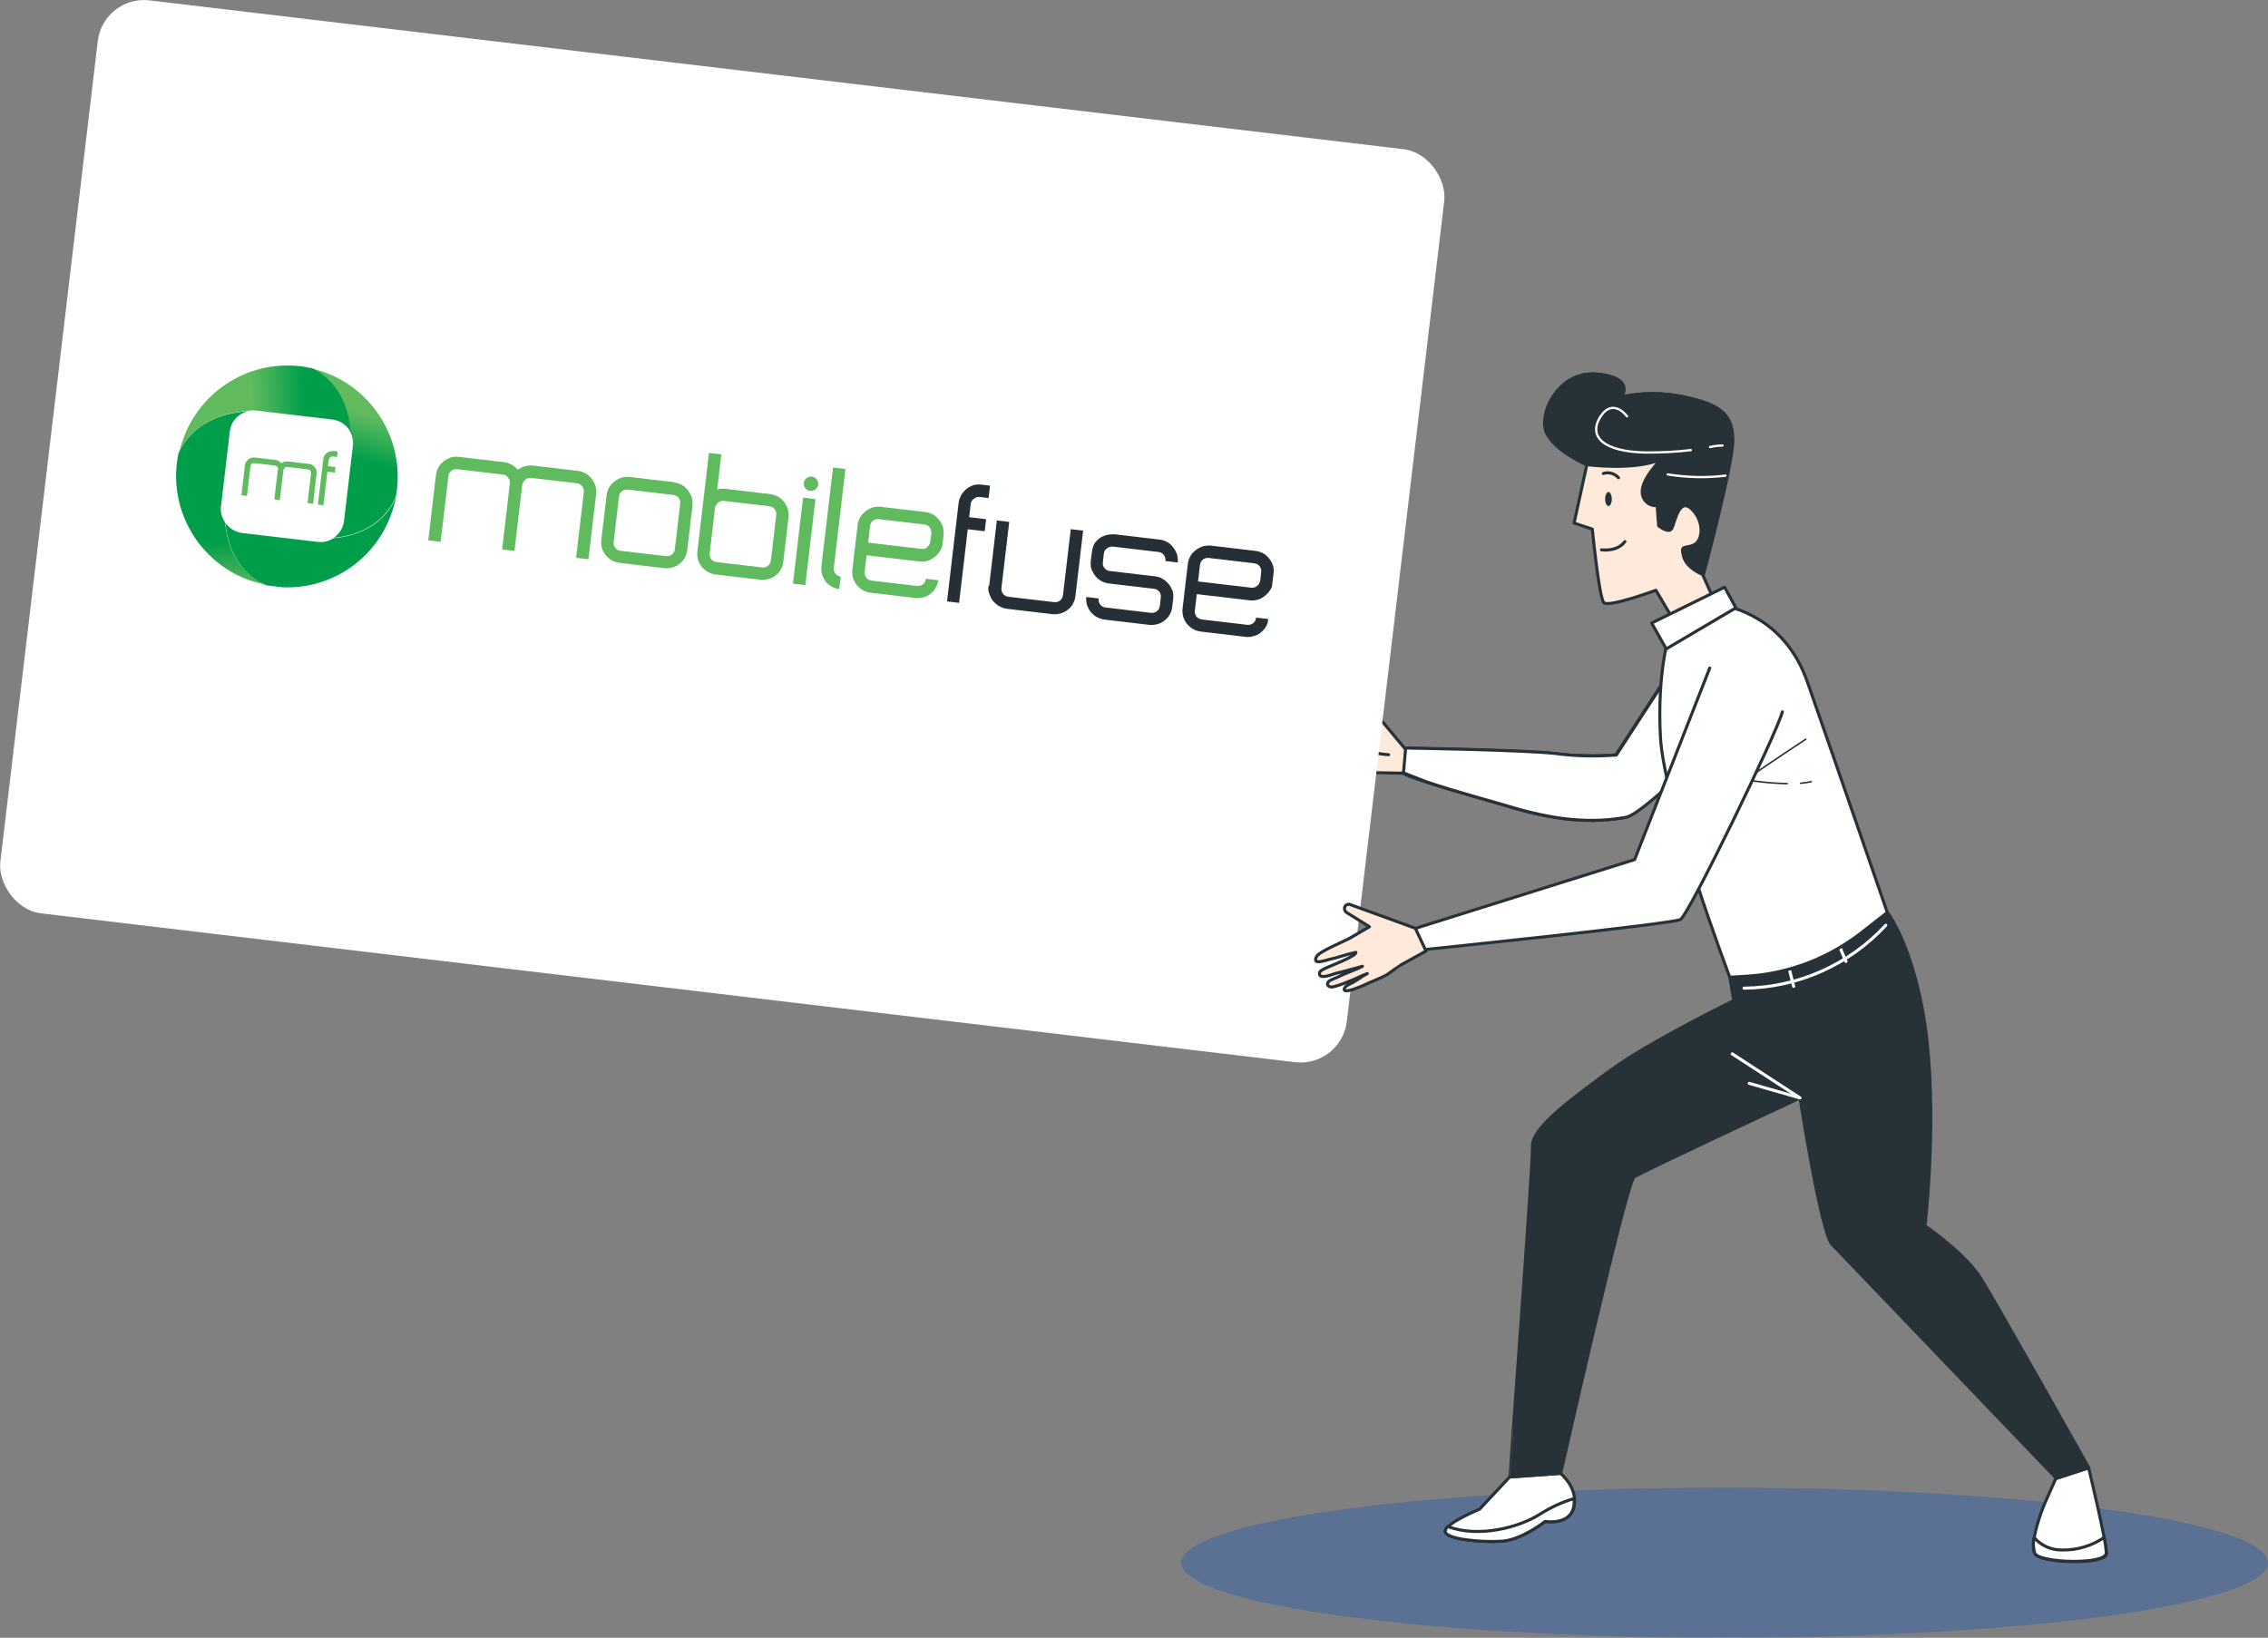 <?xml version="1.0" encoding="UTF-8"?>
<svg xmlns="http://www.w3.org/2000/svg" xmlns:xlink="http://www.w3.org/1999/xlink" viewBox="0 0 828.1 598.16">
  <rect x="0" y="0" width="828.1" height="598.16" fill="#808080" stroke="none"/>
  <defs>
    <style>
      .cls-1 {
        fill: #205bb2;
        opacity: .5;
      }

      .cls-1, .cls-2, .cls-3, .cls-4, .cls-5, .cls-6, .cls-7, .cls-8, .cls-9, .cls-10, .cls-11 {
        stroke-width: 0px;
      }

      .cls-1, .cls-12 {
        isolation: isolate;
      }

      .cls-13, .cls-3, .cls-14, .cls-15, .cls-16 {
        fill: none;
      }

      .cls-13, .cls-14, .cls-15, .cls-16, .cls-17, .cls-18, .cls-19 {
        stroke-linecap: round;
        stroke-linejoin: round;
      }

      .cls-13, .cls-15, .cls-17, .cls-18, .cls-19 {
        stroke-width: 1.11px;
      }

      .cls-13, .cls-16 {
        stroke: #fff;
      }

      .cls-2 {
        fill: #5fbb5e;
      }

      .cls-14 {
        stroke-width: .56px;
      }

      .cls-14, .cls-15, .cls-17, .cls-18, .cls-19 {
        stroke: #263238;
      }

      .cls-16 {
        stroke-width: .83px;
      }

      .cls-4 {
        fill: url(#linear-gradient);
      }

      .cls-5 {
        fill: #262f35;
      }

      .cls-6, .cls-18 {
        fill: #263238;
      }

      .cls-17, .cls-7 {
        fill: #fee9db;
      }

      .cls-20, .cls-19, .cls-11 {
        fill: #fff;
      }

      .cls-21 {
        clip-path: url(#clippath-7);
      }

      .cls-22 {
        clip-path: url(#clippath-8);
      }

      .cls-23 {
        clip-path: url(#clippath-6);
      }

      .cls-24 {
        clip-path: url(#clippath-5);
      }

      .cls-25 {
        clip-path: url(#clippath-9);
      }

      .cls-26 {
        clip-path: url(#clippath-12);
      }

      .cls-27 {
        clip-path: url(#clippath-10);
      }

      .cls-28 {
        clip-path: url(#clippath-11);
      }

      .cls-8 {
        fill: url(#linear-gradient-4);
      }

      .cls-9 {
        fill: url(#linear-gradient-2);
      }

      .cls-10 {
        fill: url(#linear-gradient-3);
      }

      .cls-29 {
        mix-blend-mode: multiply;
        opacity: .77;
      }
    </style>
    <clipPath id="clippath-5">
      <rect class="cls-3" x="223.91" y="-8.37" width="81.06" height="402.28" transform="translate(42.08 432.87) rotate(-83.29)"/>
    </clipPath>
    <clipPath id="clippath-6">
      <rect class="cls-3" x="223.91" y="-8.37" width="81.06" height="402.28" transform="translate(42.08 432.87) rotate(-83.29)"/>
    </clipPath>
    <clipPath id="clippath-7">
      <rect class="cls-3" x="223.91" y="-8.37" width="81.06" height="402.28" transform="translate(42.08 432.87) rotate(-83.29)"/>
    </clipPath>
    <clipPath id="clippath-8">
      <path class="cls-3" d="M65.24,165.53c.15-1.31.53-2.47.92-3.75-.76,2.32-1.29,4.79-1.58,7.29-2.28,19.38,9.49,37.16,27.24,43.11.59.07,1.04.36,1.52.42,1.28.39,2.57.66,3.87.94-3.69-1.4-13.56-6.66-15.04-22.75-1.13-1.7-1.73-3.7-1.5-5.72l3.25-27.59c.42-3.57,3.03-6.27,6.27-7.22-16.76,1.04-23.09,10.78-25.08,15.37l.13-.1Z"/>
    </clipPath>
    <linearGradient id="linear-gradient" x1="-4792.69" y1="-1251.41" x2="-4790.18" y2="-1251.41" gradientTransform="translate(26349.86 -119756.55) rotate(-92.29) scale(24.8)" gradientUnits="userSpaceOnUse">
      <stop offset="0" stop-color="#61bb5e"/>
      <stop offset=".5" stop-color="#61bb5e"/>
      <stop offset=".8" stop-color="#009e4b"/>
      <stop offset="1" stop-color="#009e4b"/>
    </linearGradient>
    <clipPath id="clippath-9">
      <path class="cls-3" d="M127.88,157.71c.78,1.54,1.18,3.27.97,5.06l-3.25,27.59c-.29,2.5-1.75,4.62-3.73,6.07,15.98-1.62,21.24-11.48,22.63-15.06-.41,2.48-1.04,4.7-1.91,7.01,1.2-2.99,1.94-6.28,2.34-9.61,2.43-20.69-11.25-39.66-31.09-44.16,4.56,2.22,12.79,8.14,13.9,23.22l.13-.1Z"/>
    </clipPath>
    <linearGradient id="linear-gradient-2" x1="-4519.1" y1="-1642.29" x2="-4516.58" y2="-1642.29" gradientTransform="translate(-62685.46 87609.02) rotate(105.71) scale(22.4)" xlink:href="#linear-gradient"/>
    <clipPath id="clippath-10">
      <path class="cls-3" d="M122,196.44c-1.7,1.13-3.7,1.73-5.96,1.47l-27.59-3.25c-2.62-.31-4.74-1.76-6.19-3.74,1.6,16.1,11.35,21.35,15.04,22.75-2.14-.25-3.99-.95-5.97-1.55,2.78.93,5.7,1.76,8.79,2.12,16.65,1.96,32.11-6.47,39.86-20.14,2.14-3.85,3.73-8.12,4.62-12.6-1.39,3.57-6.65,13.44-22.63,15.06v-.12Z"/>
    </clipPath>
    <linearGradient id="linear-gradient-3" x1="-4828.07" y1="-1553.87" x2="-4825.56" y2="-1553.87" gradientTransform="translate(-109117.95 -49738.91) rotate(-173.29) scale(23.7)" xlink:href="#linear-gradient"/>
    <clipPath id="clippath-11">
      <path class="cls-3" d="M65.24,165.53c1.99-4.59,8.32-14.33,25.08-15.37,1.13-.35,2.21-.34,3.4-.2l27.59,3.25c2.97.35,5.3,2.07,6.7,4.53-1.12-15.08-9.46-21-13.9-23.22-1.53-.3-2.94-.59-4.37-.76-21.05-2.48-40.06,11.56-44.38,31.91l-.1-.13Z"/>
    </clipPath>
    <linearGradient id="linear-gradient-4" x1="-4466.37" y1="-1252.73" x2="-4463.73" y2="-1252.73" gradientTransform="translate(110625.52 26450.9) rotate(-2.29) scale(24.5)" xlink:href="#linear-gradient"/>
    <clipPath id="clippath-12">
      <rect class="cls-3" x="223.91" y="-8.37" width="81.06" height="402.28" transform="translate(42.08 432.87) rotate(-83.29)"/>
    </clipPath>
  </defs>
  <g class="cls-12">
    <g id="Layer_1" data-name="Layer 1">
      <g>
        <g id="freepik--Ground--inject-9" class="cls-29">
          <ellipse class="cls-1" cx="629.7" cy="570.73" rx="198.4" ry="27.42"/>
        </g>
        <path class="cls-17" d="M474.7,269.74c.44-.56,1.44-.44,2-.44,1.44,0,12.99,2,13.1.56-4.66-1.44-6.66-1.67-9.44-2.55-1.22-.44-6.99-1.22-3.77-3.33,1.67-1.11,11.21.22,13.55.33h8.55s-4.77-8.77-4.77-8.77c-.22-.89.22-1.78,1.11-2.11.56-.11,1-.11,1.44.22l16.43,19.65s42.97.67,54.74,2c7.44.78,14.88,1,22.32.44l21.87-33.64,10.55,31.86s-22.87,23.43-28.98,24.54c-15.99,2.89-30.53-.22-45.74-4.89-2.78-.89-35.53-9.88-35.42-11.44v.22l-10.99-.22s-5.22.44-5.66.44c-3.22,0-6.66-.78-9.77-.89-1,0-8.88-1-6-2.66,1.22-.33,2.44-.33,3.66-.11,2.33,0,3.66-.22,6.11-.11-2.89-.56-4.77-.44-7.66-1-2-.22-3.89-.67-5.77-1.22-1.67-.67-1.55-2.22.11-2.44,1.22,0,2.33.11,3.55.33,2.78.11,6.88,1,9.66,1.11-3.33-1-6.66-1.78-9.99-2.78-1.11-.33-6.66-1-4.77-3.11Z"/>
        <path class="cls-15" d="M498.91,264.3s-.78,6.33-.78,8.55,8.88,2.78,8.88,2.78"/>
        <path class="cls-11" d="M590.17,275.74l21.87-33.64,10.55,31.86s-22.87,23.43-28.98,24.54c-15.99,2.89-30.53-.22-45.74-4.89-1.89-.56-17.32-4.77-27.09-8.1l-7.99-3.11c-.22-.11-.33-.22-.33-.33l.78-8.88s42.97.67,54.74,2c7.22,1,14.66,1.11,22.21.56Z"/>
        <path class="cls-15" d="M590.17,275.74l21.87-33.64,10.55,31.86s-22.87,23.43-28.98,24.54c-15.99,2.89-30.53-.22-45.74-4.89-1.89-.56-17.32-4.77-27.09-8.1l-7.99-3.11c-.22-.11-.33-.22-.33-.33l.78-8.88s42.97.67,54.74,2c7.22,1,14.66,1.11,22.21.56Z"/>
        <path class="cls-7" d="M579.4,169.71l-4.66,21.32,6.66,2.22s2.44,25.09,4.22,26.87c1.78,1.78,18.99-4.55,18.99-4.55l7.88,13.32,14.54-6.99-5.33-11.99s10.88-40.19,10.77-49.63c-.11-9.44-5.22-12.66-17.54-15.32-7.66-1.67-15.43-1.67-23.09,0,0,0,5.11-6.88-8.33-8.33-13.43-1.44-20.65,12.1-19.43,19.54,1.33,7.55,15.32,13.55,15.32,13.55Z"/>
        <path class="cls-15" d="M579.4,169.71l-4.66,21.32,6.66,2.22s2.44,25.09,4.22,26.87c1.78,1.78,18.99-4.55,18.99-4.55l7.88,13.32,14.54-6.99-5.33-11.99s10.88-40.19,10.77-49.63c-.11-9.44-5.22-12.66-17.54-15.32-7.66-1.67-15.43-1.67-23.09,0,0,0,5.11-6.88-8.33-8.33-13.43-1.44-20.65,12.1-19.43,19.54,1.33,7.55,15.32,13.55,15.32,13.55Z"/>
        <path class="cls-18" d="M632.69,160.38c-.11-9.44-5.22-12.66-17.54-15.32-7.66-1.67-15.43-1.67-23.09,0,0,0,5.11-6.88-8.33-8.33-13.43-1.44-20.65,12.1-19.43,19.54,1.22,7.44,15.1,13.43,15.1,13.43,0,0,17.54,2.33,27.2-2,0,0-7.33,7.11-6.99,12.21.11,2.78,2.44,4.89,5.11,4.77h.33s.56,7.33.56,7.33c0,0,3.66,3,4.77,1,1.11-1.89,2.55-11.66,7.33-7.11,4.77,4.66,4,11.66.78,13.1-3.22,1.55-5-.33-3.77,4.22,1.22,4.55,7.22,6.66,7.22,6.66,0,0,10.88-40.19,10.77-49.52Z"/>
        <path class="cls-16" d="M624.37,163.27c1.55-.33,3-.56,4.55-.56"/>
        <path class="cls-16" d="M594.06,152.06s-5.11-7.11-9.77.22c-4.55,7.33,1.44,12.77,16.76,12.99,5.44,0,10.88-.22,16.32-.89"/>
        <path class="cls-16" d="M608.93,173.26c6.99,1.11,14.1,1.33,21.09.44"/>
        <path class="cls-19" d="M551.2,539.42l-1.33,1.44-9.66,10.33s-12.32,5-12.43,7.99c-.11,3,13.77,4.22,20.87,3.66,7.11-.56,15.65-7.22,15.65-7.22,0,0,8.99,1.55,10.44-5.44,1.44-6.99-5-12.1-5-12.1l-18.54,1.33Z"/>
        <path class="cls-19" d="M564.19,555.63s-8.44,6.66-15.65,7.22c-7.11.56-21.09-.67-20.87-3.66.11-.67.44-1.22,1-1.67,11.21,4.22,26.09.33,33.64-4.55,3.89-2.44,8.1-4.44,12.43-5.66.11,1,0,1.89-.11,2.89-1.33,6.99-10.44,5.44-10.44,5.44Z"/>
        <path class="cls-19" d="M762.59,535.98s6.55,27.2,6.55,31.42-24.43,3.55-26.2,0c-1.78-3.55,1.78-14.32,4.22-19.65,2.44-5.33,3.44-7.77,3.44-7.77l11.99-4Z"/>
        <path class="cls-19" d="M742.94,567.29c-.56-1.89-.67-3.89-.22-5.77,2.55,3,6.33,4.66,10.33,4.55,5.44.11,10.77-1.55,15.21-4.55.44,1.89.67,3.77.78,5.66.11,4.33-24.31,3.77-26.09.11Z"/>
        <path class="cls-18" d="M559.53,418.63c-.22-6.66,13.55-16.76,28.2-27.53,14.66-10.77,45.3-25.65,45.3-25.65l-1.44-8.55,57.62-23.54s8.1,10.33,12.77,35.64c5.55,30.2,1.89,69.72.89,78.72,1.33.89,14.99,10.44,20.54,19.43,5.88,9.44,39.3,68.95,39.3,68.95l-11.99,3.89-.56-.78s-77.27-80.6-81.27-84.82c-4-4.22-11.66-53.4-11.66-53.4,0,0-57.84,26.98-60.62,28.87s-26.76,108.25-26.76,108.25l-18.54,1.33c-.11,0,8.44-114.25,8.22-120.8Z"/>
        <polyline class="cls-13" points="632.47 384.88 657.23 400.98 638.69 395.65"/>
        <path class="cls-13" d="M636.8,360.9c19.65-.22,38.41-8.55,51.74-22.98"/>
        <line class="cls-13" x1="653.23" y1="353.57" x2="654.9" y2="360.23"/>
        <line class="cls-13" x1="671.44" y1="345.13" x2="674" y2="351.12"/>
        <path class="cls-11" d="M609.6,231.44s-4.66,13.77-3.33,37.86c1.33,24.09,25.31,87.6,25.31,87.6l5.44-.33c15.43-.78,30.2-6.33,42.41-15.77l9.66-7.55s-21.09-61.18-29.2-84.27c-8.1-23.09-26.87-27.2-32.42-28.42-5.44-1.22-17.99,7.55-17.88,10.88Z"/>
        <path class="cls-15" d="M609.6,231.44s-4.66,13.77-3.33,37.86c1.33,24.09,25.31,87.6,25.31,87.6l5.44-.33c15.43-.78,30.2-6.33,42.41-15.77l9.66-7.55s-21.09-61.18-29.2-84.27c-8.1-23.09-26.87-27.2-32.42-28.42-5.44-1.22-17.99,7.55-17.88,10.88Z"/>
        <path class="cls-14" d="M638.02,284.29s14.32-9.77,21.32-14.32"/>
        <path class="cls-14" d="M657.45,286.06c1.33-.11,2.55-.33,3.89-.56"/>
        <path class="cls-14" d="M634.25,284.18c6,1.22,12.1,1.89,18.32,2"/>
        <polygon class="cls-19" points="629.7 214.45 603.05 227.55 608.38 236.99 633.8 222 629.7 214.45"/>
        <path class="cls-11" d="M650.79,259.97c-2.11,7.99-34.2,74.17-37.19,75.83-3,1.67-93.37,10.99-93.37,10.99l-3.66-7.66,80.27-25.2,27.42-69.95"/>
        <path class="cls-15" d="M650.79,259.97c-2.11,7.99-34.2,74.17-37.19,75.83-3,1.67-93.37,10.99-93.37,10.99l-3.66-7.66,80.27-25.2,27.42-69.95"/>
        <path class="cls-6" d="M588.51,182.25c0,1.44-.56,2.55-1.22,2.55s-1.22-1.11-1.22-2.55c0-1.44.56-2.55,1.22-2.55s1.22,1.22,1.22,2.55Z"/>
        <path class="cls-15" d="M584.73,200.8s5.66.89,8.55-3"/>
        <path class="cls-15" d="M585.4,172.93c2-.67,4.22,0,5.55,1.55"/>
        <rect class="cls-20" x="16.18" y="26.13" width="495.07" height="335.77" rx="16.98" ry="16.98" transform="translate(502.73 417.78) rotate(-173.23)"/>
        <path class="cls-17" d="M520.67,347.35l-3.89-8.33-24.09-8.77c-.89-.11-1.78.56-1.78,1.44,0,.56.11,1,.56,1.44l8.55,5.33-7.44,4.33c-2.11,1.11-10.99,4.77-11.88,6.55-1.78,3.44,3.55,1.22,4.89,1,2.78-.56,4.66-1.44,9.44-2.55.67,1.33-10.33,5.33-11.66,6.11-.56.33-1.44.67-1.55,1.33-.56,2.78,4.55.67,5.66.33,3.33-.78,6.66-1.78,9.99-2.66-2.44,1.33-6.44,2.55-8.88,3.89-1.11.44-2.22.89-3.22,1.44-1.33,1-.56,2.44,1.22,2.22,1.89-.44,3.77-1.11,5.55-1.89,2.78-1,4.33-2,7.11-3-2.11,1.11-3.11,2-5.22,3.22-.78.44-2.55,1.11-3,1.89-1.67,2.89,5.66-.33,6.55-.67,2.89-1.44,6.22-2.55,8.99-4.11.33-.22,4.55-3.33,4.66-3.33l9.44-5.22Z"/>
      </g>
      <g>
        <g class="cls-24">
          <path class="cls-2" d="M186.2,176.39c.08-.71-.2-1.35-.73-2.01-.41-.65-1.09-.97-1.92-1.07l-16.53-1.95c-.83-.1-1.57.06-2.24.58s-.99,1.21-1.08,2.04l-2.81,23.9-4.52-.53,2.81-23.9c.13-1.07.48-1.99.93-2.78.47-.91,1.15-1.55,1.83-2.2.78-.51,1.57-1.02,2.57-1.38.99-.24,1.97-.37,3.04-.24l16.53,1.95c1.07.13,1.99.48,2.78.93.91.47,1.55,1.15,2.2,1.83.78-.51,1.57-1.02,2.56-1.27s1.97-.37,2.92-.26l16.53,1.95c1.07.13,1.99.48,2.78.93.91.47,1.55,1.15,2.18,1.94.63.8,1.02,1.57,1.38,2.57s.37,1.97.26,2.92l-2.81,23.9-4.52-.53,2.81-23.9c.1-.83-.06-1.57-.58-2.24s-1.21-.99-2.04-1.08l-16.53-1.95c-.83-.1-1.57.06-2.12.59s-.97,1.09-1.18,1.79l-2.85,24.26-4.52-.53,2.85-24.26h0ZM246.25,176.23c1.07.13,1.99.48,2.78.93.91.47,1.55,1.15,2.18,1.94.51.78,1.02,1.57,1.38,2.57.24.99.37,1.97.26,2.92l-1.93,16.41c-.13,1.07-.48,1.99-.93,2.78-.47.91-1.15,1.55-1.94,2.18-.68.64-1.57,1.02-2.56,1.27s-1.97.37-2.92.26l-16.41-1.93c-1.07-.13-1.99-.48-2.78-.93-.91-.47-1.55-1.15-2.2-1.83-.52-.66-1.02-1.57-1.38-2.57-.24-.99-.37-1.97-.26-2.92l1.95-16.53c.13-1.07.48-1.99.93-2.78s1.15-1.55,1.94-2.18c.66-.52,1.57-1.02,2.57-1.38.99-.24,1.97-.37,2.92-.26l16.41,1.93h0v.12ZM248.35,184.07c.1-.83-.06-1.57-.58-2.24s-1.21-.99-2.04-1.08l-16.41-1.93c-.83-.1-1.57.06-2.24.58s-.99,1.21-1.08,2.04l-1.93,16.41c-.1.83.06,1.57.58,2.24s1.21.99,2.04,1.08l16.41,1.93c.83.1,1.57-.06,2.24-.58s.99-1.21,1.08-2.04l1.93-16.41ZM281.32,180.47c1.07.13,1.87.46,2.78.93s1.55,1.15,2.18,1.94c.52.66,1.02,1.57,1.38,2.57.24.99.37,1.97.26,2.92l-1.93,16.41c-.13,1.07-.48,1.99-.93,2.78-.47.91-1.15,1.55-1.94,2.18-.68.64-1.57,1.02-2.56,1.27s-1.85.38-2.92.26l-16.41-1.93c-1.07-.13-1.99-.48-2.78-.93-.91-.47-1.55-1.15-2.2-1.83-.52-.66-1.02-1.57-1.38-2.57-.24-.99-.37-1.97-.26-2.92l4.25-36.15,4.52.53-1.51,12.84c.87-.26,1.97-.37,3.04-.24l16.41,1.93h0ZM283.42,188.19c.1-.83-.06-1.57-.58-2.24s-1.21-.99-2.04-1.08l-16.41-1.93c-.83-.1-1.45.07-2.12.59s-.97,1.09-1.19,1.91l-1.95,16.53c-.1.83.06,1.57.58,2.24s1.21.99,2.04,1.08l16.41,1.93c.83.1,1.57-.06,2.24-.58s.99-1.21,1.08-2.04l1.93-16.41h0ZM293.22,181.75l4.52.53-3.69,31.39-4.52-.53,3.69-31.39ZM298.73,176.98c-.17,1.43-1.5,2.48-2.92,2.31s-2.48-1.5-2.31-2.92,1.5-2.48,2.92-2.31,2.48,1.5,2.31,2.92M308.7,171.16l-4.25,36.15c-.1.83.06,1.57.59,2.12.41.65,1.09.97,1.91,1.19l-.53,4.52c-1.07-.13-1.87-.46-2.78-.93s-1.55-1.15-2.2-1.83c-.51-.78-1.01-1.69-1.27-2.56-.24-.99-.37-1.97-.26-2.92l4.25-36.15,4.52.53v-.12ZM337.93,187.01c1.07.13,1.99.48,2.78.93.91.47,1.55,1.15,2.18,1.94s1.02,1.57,1.38,2.57c.24.99.37,1.97.26,2.92l-.41,3.45c-.13,1.07-.46,1.87-1.04,2.65s-1.13,1.43-1.93,2.06-1.57,1.02-2.44,1.28c-.87.26-1.85.38-2.92.26l-19.38-2.28-.7,5.95c-.1.83.06,1.57.58,2.24s1.21.99,2.04,1.08l16.41,1.93c.83.1,1.57-.06,2.24-.58s.99-1.21,1.08-2.04l4.52.53c-.13,1.07-.48,1.99-.93,2.78-.47.91-1.15,1.55-1.94,2.18-.68.64-1.57,1.02-2.56,1.27s-1.97.37-2.92.26l-16.41-1.93c-1.07-.13-1.99-.48-2.78-.93-.91-.47-1.55-1.15-2.2-1.83-.52-.66-1.02-1.57-1.38-2.57-.24-.99-.37-1.97-.26-2.92l1.95-16.53c.13-1.07.48-1.99.93-2.78s1.15-1.55,1.94-2.18c.66-.52,1.57-1.02,2.57-1.38.99-.24,1.97-.37,2.92-.26l16.41,1.93h0ZM340.02,194.86c.1-.83-.06-1.57-.58-2.24s-1.21-.99-2.04-1.08l-16.41-1.93c-.83-.1-1.57.06-2.24.58s-.99,1.21-1.08,2.04l-.7,5.95,19.38,2.28c.83.1,1.57-.06,2.12-.59.66-.52.97-1.09,1.19-1.91l.36-3.09h0Z"/>
        </g>
        <g class="cls-23">
          <path class="cls-5" d="M345.77,219.76l4.25-36.15c.13-1.07.46-1.87.93-2.78s1.15-1.55,1.83-2.2c.66-.52,1.57-1.02,2.46-1.4.87-.26,1.85-.38,2.8-.27l3.45.41-.53,4.52-3.33-.39c-.83-.1-1.47.19-2.13.71s-.97,1.09-1.07,1.92l-.56,4.76,6.18.73-.52,4.4-6.18-.73-3.16,26.87-4.52-.53.1.13ZM361.16,213.98l2.81-23.9,4.52.53-2.83,24.02c-.1.83.06,1.57.58,2.24s1.21.99,2.04,1.08l16.53,1.95c.83.1,1.57-.06,2.24-.58s.99-1.21,1.08-2.04l2.83-24.02,4.52.53-2.83,24.02c-.13,1.07-.48,1.99-.93,2.78-.47.91-1.15,1.55-1.94,2.18s-1.69,1.01-2.56,1.27c-.99.24-1.97.37-2.92.26l-16.53-1.95c-1.07-.13-1.99-.48-2.9-.94s-1.55-1.15-2.2-1.83-1.02-1.57-1.38-2.57c-.48-1.02-.49-1.99-.36-3.06M423.24,216.1c-.52-.66-1.09-.97-1.92-1.07l-16.53-1.95c-1.07-.13-1.87-.46-2.78-.93-.79-.45-1.55-1.15-2.08-1.81s-1.02-1.57-1.4-2.46c-.26-.87-.38-1.85-.26-2.92l.38-3.21c.21-1.78.75-3.29,1.69-4.14.84-.99,1.87-1.59,2.88-1.95,1.14-.47,2.48-.55,3.8-.52l16.41,1.93c1.07.13,1.99.48,2.78.93.91.47,1.55,1.15,2.18,1.94.52.66,1.02,1.57,1.38,2.57.24.99.37,1.97.26,2.92l-4.52-.53c.1-.83-.06-1.57-.58-2.24s-1.21-.99-2.04-1.08l-16.41-1.93c-.59-.07-1.08,0-1.59.17-.38.2-.78.51-1.18.83-.28.33-.59.9-.67,1.61l-.36,3.09c-.1.83.06,1.57.59,2.12.52.66,1.09.97,1.92,1.07h0l16.53,1.95c1.07.13,1.89.34,2.78.93.91.47,1.55,1.15,2.2,1.83.63.8,1.02,1.57,1.4,2.46.26.87.38,1.85.26,2.92l-.36,3.09c-.13,1.07-.48,1.99-.93,2.78-.47.91-1.15,1.55-1.94,2.18-.66.52-1.57,1.02-2.56,1.27s-1.97.37-2.92.26l-16.41-1.93c-1.07-.13-1.99-.48-2.78-.93-.91-.47-1.55-1.15-2.2-1.83-.52-.66-1.02-1.57-1.38-2.57-.24-.99-.37-1.97-.26-2.92l4.52.53c-.1.83.06,1.57.58,2.24s1.21.99,2.04,1.08l16.41,1.93c.83.1,1.57-.06,2.24-.58s.99-1.21,1.08-2.04l.36-3.09c.1-.83-.19-1.47-.59-2.12M458.5,201.2c1.07.13,1.99.48,2.78.93.91.47,1.55,1.15,2.18,1.94s1.02,1.57,1.38,2.57c.24.99.37,1.97.26,2.92l-.41,3.45c-.13,1.07-.46,1.87-1.04,2.65s-1.13,1.43-1.93,2.06-1.57,1.02-2.44,1.28c-.87.26-1.85.38-2.92.26l-19.38-2.28-.7,5.95c-.1.83.06,1.57.58,2.24s1.21.99,2.04,1.08l16.41,1.93c.83.1,1.57-.06,2.24-.58s.99-1.21,1.08-2.04l4.52.53c-.13,1.07-.48,1.99-.93,2.78-.47.91-1.15,1.55-1.94,2.18-.68.64-1.57,1.02-2.56,1.27-1.01.36-1.97.37-2.92.26l-16.41-1.93c-1.07-.13-1.99-.48-2.78-.93-.91-.47-1.55-1.15-2.2-1.83-.52-.66-1.02-1.57-1.38-2.57-.24-.99-.37-1.97-.26-2.92l1.95-16.53c.13-1.07.48-1.99.93-2.78.47-.91,1.15-1.55,1.94-2.18.66-.52,1.57-1.02,2.57-1.38.99-.24,1.97-.37,2.92-.26l16.41,1.93h0ZM460.48,209.03c.1-.83-.06-1.57-.58-2.24s-1.21-.99-2.04-1.08l-16.41-1.93c-.83-.1-1.57.06-2.24.58s-.99,1.21-1.08,2.04l-.7,5.95,19.38,2.28c.83.1,1.45-.07,2.12-.59s.97-1.09,1.19-1.91l.36-3.09h0Z"/>
        </g>
        <g class="cls-21">
          <path class="cls-11" d="M145.18,178.68c-2.62,22.24-22.68,38.08-44.92,35.46-22.24-2.62-38.06-22.8-35.46-44.92,2.6-22.12,22.68-38.08,44.92-35.46,22.24,2.62,38.08,22.68,35.46,44.92"/>
        </g>
        <g class="cls-22">
          <path class="cls-4" d="M60.23,215.21l-2.7-67.22,46.87-1.84,2.7,67.22-46.87,1.84h0Z"/>
        </g>
        <g class="cls-25">
          <path class="cls-9" d="M158.87,141.23l-17.78,63.01-43.41-12.22,17.78-63.01s43.41,12.22,43.41,12.22Z"/>
        </g>
        <g class="cls-27">
          <path class="cls-10" d="M84.23,174.16l60.4,7.11-4.42,37.57-60.4-7.11,4.42-37.57Z"/>
        </g>
        <g class="cls-28">
          <path class="cls-8" d="M63.85,129.2l66.26-2.69,1.83,45.91-66.26,2.69s-1.83-45.91-1.83-45.91Z"/>
        </g>
        <g class="cls-26">
          <path class="cls-2" d="M101.56,171.37c.04-.36-.05-.61-.38-.89-.21-.27-.55-.43-.91-.47l-7.37-.87c-.36-.04-.71-.08-.99.24s-.43.55-.47.91l-1.27,10.82-2.02-.24,1.27-10.82c.06-.48.11-.95.39-1.28s.56-.66.84-.99c.4-.31.66-.52,1.15-.59s.86-.14,1.34-.08l7.37.87c.48.06.83.1,1.28.39s.66.56.99.84c.4-.31.66-.52,1.15-.59.37-.08.86-.14,1.34-.08l7.37.87c.48.06.95.11,1.28.39.46.17.66.56.99.84s.52.66.59,1.15.14.86.08,1.34l-1.27,10.82-2.02-.24,1.27-10.82c.04-.36.08-.71-.24-.99s-.55-.43-.91-.47l-7.37-.87c-.36-.04-.59-.07-.99.24-.27.21-.43.55-.57.78l-1.3,11.06-2.02-.24,1.3-11.06h.12ZM116.09,184.17l1.93-16.41c.06-.48.11-.95.39-1.28.17-.46.56-.66.84-.99.4-.31.66-.52,1.15-.59.37-.08.86-.14,1.35-.2l1.55.18-.24,2.02-1.55-.18c-.36-.04-.61.05-1.01.36s-.43.55-.47.91l-.27,2.26,2.73.32-.24,2.02-2.73-.32-1.44,12.25-2.02-.24v-.12Z"/>
        </g>
      </g>
    </g>
  </g>
</svg>